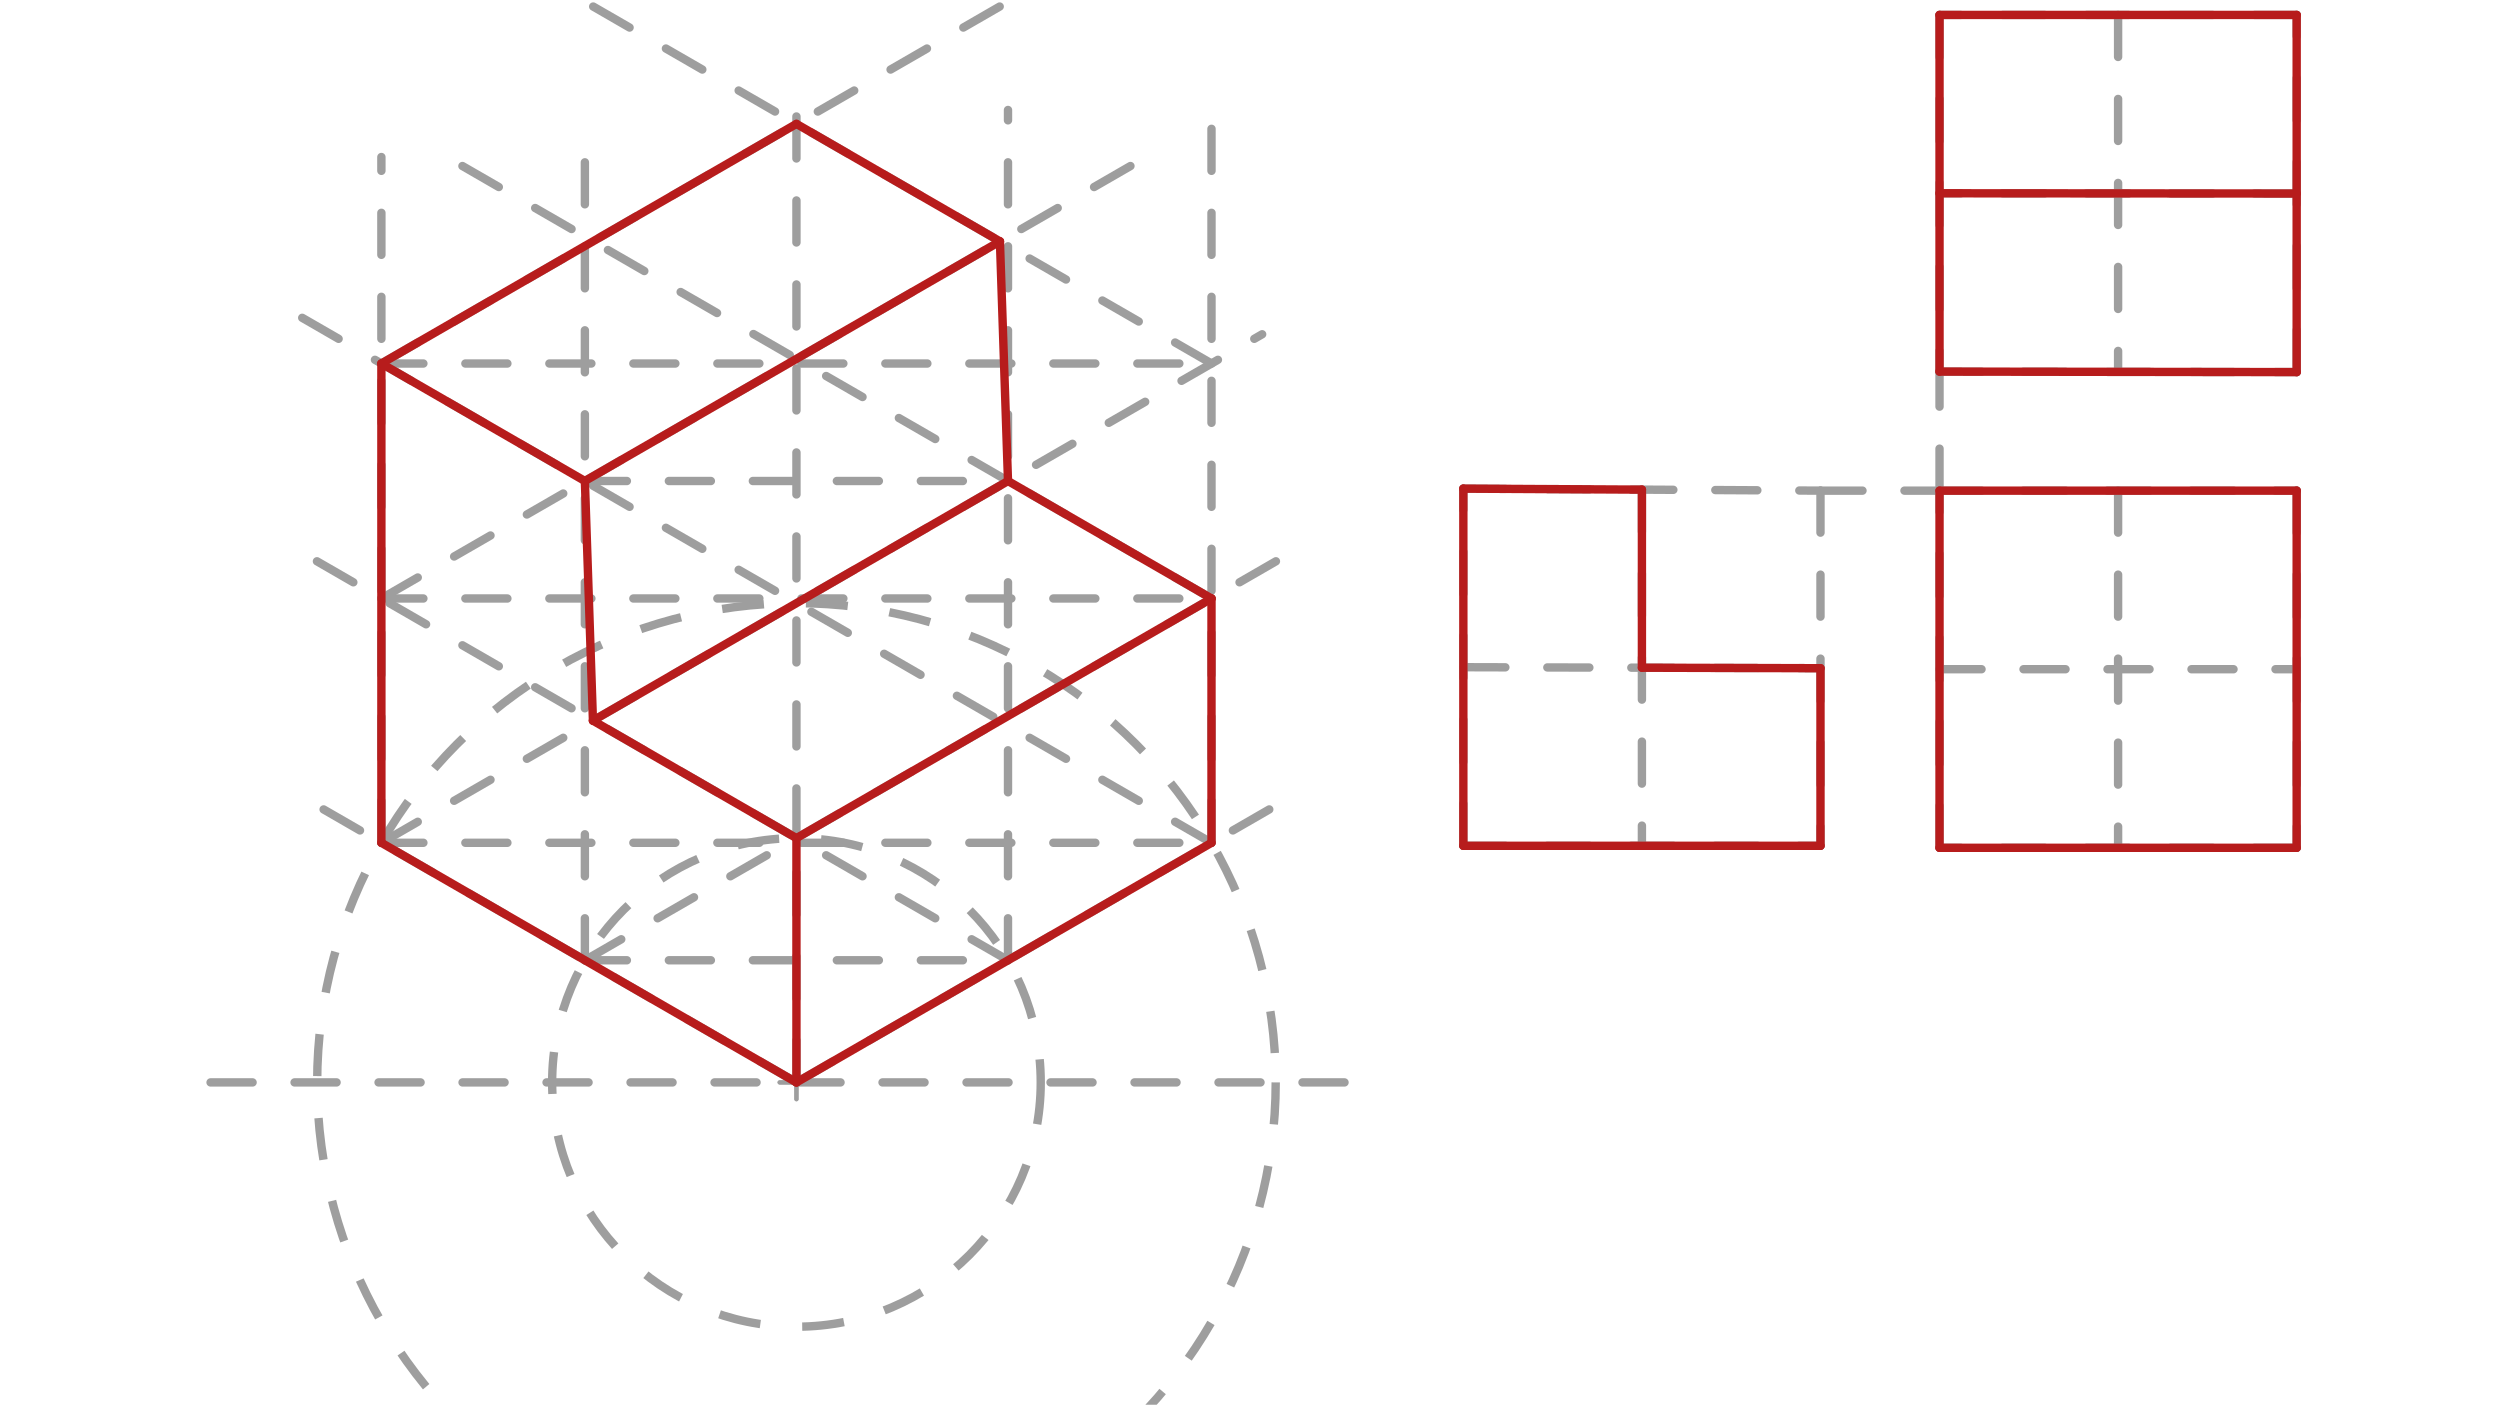 <svg xmlns="http://www.w3.org/2000/svg" class="svg--1it" height="100%" preserveAspectRatio="xMidYMid meet" viewBox="0 0 595.276 334.488" width="100%"><defs><marker id="marker-arrow" markerHeight="16" markerUnits="userSpaceOnUse" markerWidth="24" orient="auto-start-reverse" refX="24" refY="4" viewBox="0 0 24 8"><path d="M 0 0 L 24 4 L 0 8 z" stroke="inherit"></path></marker></defs><g class="aux-layer--1FB"></g><g class="main-layer--3Vd"><g class="element--2qn"><line stroke="#9E9E9E" stroke-dasharray="10" stroke-linecap="round" stroke-width="2" x1="50.141" x2="329.141" y1="257.734" y2="257.734"></line></g><g class="element--2qn"><g class="center--1s5"><line x1="185.641" y1="257.734" x2="193.641" y2="257.734" stroke="#9E9E9E" stroke-width="1" stroke-linecap="round"></line><line x1="189.641" y1="253.734" x2="189.641" y2="261.734" stroke="#9E9E9E" stroke-width="1" stroke-linecap="round"></line><circle class="hit--230" cx="189.641" cy="257.734" r="4" stroke="none" fill="transparent"></circle></g><circle cx="189.641" cy="257.734" fill="none" r="58.168" stroke="#9E9E9E" stroke-dasharray="10" stroke-width="2"></circle></g><g class="element--2qn"><g class="center--1s5"><line x1="185.641" y1="257.734" x2="193.641" y2="257.734" stroke="#9E9E9E" stroke-width="1" stroke-linecap="round"></line><line x1="189.641" y1="253.734" x2="189.641" y2="261.734" stroke="#9E9E9E" stroke-width="1" stroke-linecap="round"></line><circle class="hit--230" cx="189.641" cy="257.734" r="4" stroke="none" fill="transparent"></circle></g><circle cx="189.641" cy="257.734" fill="none" r="114.118" stroke="#9E9E9E" stroke-dasharray="10" stroke-width="2"></circle></g><g class="element--2qn"><line stroke="#9E9E9E" stroke-dasharray="10" stroke-linecap="round" stroke-width="2" x1="189.641" x2="306.644" y1="257.734" y2="190.182"></line></g><g class="element--2qn"><line stroke="#9E9E9E" stroke-dasharray="10" stroke-linecap="round" stroke-width="2" x1="189.641" x2="70.047" y1="257.734" y2="188.687"></line></g><g class="element--2qn"><line stroke="#9E9E9E" stroke-dasharray="10" stroke-linecap="round" stroke-width="2" x1="189.641" x2="189.641" y1="257.734" y2="22.188"></line></g><g class="element--2qn"><line stroke="#9E9E9E" stroke-dasharray="10" stroke-linecap="round" stroke-width="2" x1="240.015" x2="240.015" y1="228.651" y2="26.188"></line></g><g class="element--2qn"><line stroke="#9E9E9E" stroke-dasharray="10" stroke-linecap="round" stroke-width="2" x1="288.47" x2="288.47" y1="200.675" y2="23.787"></line></g><g class="element--2qn"><line stroke="#9E9E9E" stroke-dasharray="10" stroke-linecap="round" stroke-width="2" x1="139.266" x2="139.266" y1="228.651" y2="29.388"></line></g><g class="element--2qn"><line stroke="#9E9E9E" stroke-dasharray="10" stroke-linecap="round" stroke-width="2" x1="90.812" x2="90.812" y1="200.675" y2="37.388"></line></g><g class="element--2qn"><line stroke="#9E9E9E" stroke-dasharray="10" stroke-linecap="round" stroke-width="2" x1="139.266" x2="240.015" y1="228.651" y2="228.651"></line></g><g class="element--2qn"><line stroke="#9E9E9E" stroke-dasharray="10" stroke-linecap="round" stroke-width="2" x1="90.812" x2="288.47" y1="200.675" y2="200.675"></line></g><g class="element--2qn"><line stroke="#9E9E9E" stroke-dasharray="10" stroke-linecap="round" stroke-width="2" x1="240.015" x2="67.428" y1="228.651" y2="129.007"></line></g><g class="element--2qn"><line stroke="#9E9E9E" stroke-dasharray="10" stroke-linecap="round" stroke-width="2" x1="139.266" x2="309.974" y1="228.651" y2="130.092"></line></g><g class="element--2qn"><line stroke="#9E9E9E" stroke-dasharray="10" stroke-linecap="round" stroke-width="2" x1="90.812" x2="300.531" y1="200.675" y2="79.594"></line></g><g class="element--2qn"><line stroke="#9E9E9E" stroke-dasharray="10" stroke-linecap="round" stroke-width="2" x1="288.47" x2="66.268" y1="200.675" y2="72.387"></line></g><g class="element--2qn"><line stroke="#9E9E9E" stroke-dasharray="10" stroke-linecap="round" stroke-width="2" x1="90.812" x2="288.47" y1="86.558" y2="86.558"></line></g><g class="element--2qn"><line stroke="#9E9E9E" stroke-dasharray="10" stroke-linecap="round" stroke-width="2" x1="90.812" x2="245.261" y1="86.558" y2="-2.614"></line></g><g class="element--2qn"><line stroke="#9E9E9E" stroke-dasharray="10" stroke-linecap="round" stroke-width="2" x1="288.47" x2="130.83" y1="86.558" y2="-4.456"></line></g><g class="element--2qn"><line stroke="#9E9E9E" stroke-dasharray="10" stroke-linecap="round" stroke-width="2" x1="139.266" x2="240.015" y1="114.533" y2="114.533"></line></g><g class="element--2qn"><line stroke="#9E9E9E" stroke-dasharray="10" stroke-linecap="round" stroke-width="2" x1="240.015" x2="110.092" y1="114.533" y2="39.521"></line></g><g class="element--2qn"><line stroke="#9E9E9E" stroke-dasharray="10" stroke-linecap="round" stroke-width="2" x1="139.266" x2="271.485" y1="114.533" y2="38.196"></line></g><g class="element--2qn"><line stroke="#9E9E9E" stroke-dasharray="10" stroke-linecap="round" stroke-width="2" x1="90.812" x2="288.47" y1="142.508" y2="142.508"></line></g><g class="element--2qn"><line stroke="#9E9E9E" stroke-dasharray="10" stroke-linecap="round" stroke-width="2" x1="90.812" x2="139.266" y1="142.508" y2="114.533"></line></g><g class="element--2qn"><line stroke="#9E9E9E" stroke-dasharray="10" stroke-linecap="round" stroke-width="2" x1="288.47" x2="240.015" y1="142.508" y2="114.533"></line></g><g class="element--2qn"><line stroke="#B71C1C" stroke-dasharray="none" stroke-linecap="round" stroke-width="2" x1="90.812" x2="189.641" y1="86.558" y2="29.499"></line></g><g class="element--2qn"><line stroke="#B71C1C" stroke-dasharray="none" stroke-linecap="round" stroke-width="2" x1="189.641" x2="238.095" y1="29.499" y2="57.474"></line></g><g class="element--2qn"><line stroke="#B71C1C" stroke-dasharray="none" stroke-linecap="round" stroke-width="2" x1="238.095" x2="240.015" y1="57.474" y2="114.533"></line></g><g class="element--2qn"><line stroke="#B71C1C" stroke-dasharray="none" stroke-linecap="round" stroke-width="2" x1="240.015" x2="288.47" y1="114.533" y2="142.508"></line></g><g class="element--2qn"><line stroke="#B71C1C" stroke-dasharray="none" stroke-linecap="round" stroke-width="2" x1="288.47" x2="288.47" y1="142.508" y2="200.675"></line></g><g class="element--2qn"><line stroke="#B71C1C" stroke-dasharray="none" stroke-linecap="round" stroke-width="2" x1="288.47" x2="189.641" y1="200.675" y2="257.734"></line></g><g class="element--2qn"><line stroke="#B71C1C" stroke-dasharray="none" stroke-linecap="round" stroke-width="2" x1="189.641" x2="90.812" y1="257.734" y2="200.675"></line></g><g class="element--2qn"><line stroke="#B71C1C" stroke-dasharray="none" stroke-linecap="round" stroke-width="2" x1="90.812" x2="90.812" y1="200.675" y2="86.558"></line></g><g class="element--2qn"><line stroke="#B71C1C" stroke-dasharray="none" stroke-linecap="round" stroke-width="2" x1="90.812" x2="139.266" y1="86.558" y2="114.533"></line></g><g class="element--2qn"><line stroke="#B71C1C" stroke-dasharray="none" stroke-linecap="round" stroke-width="2" x1="139.266" x2="238.095" y1="114.533" y2="57.474"></line></g><g class="element--2qn"><line stroke="#B71C1C" stroke-dasharray="none" stroke-linecap="round" stroke-width="2" x1="240.015" x2="141.186" y1="114.533" y2="171.592"></line></g><g class="element--2qn"><line stroke="#B71C1C" stroke-dasharray="none" stroke-linecap="round" stroke-width="2" x1="141.186" x2="139.266" y1="171.592" y2="114.533"></line></g><g class="element--2qn"><line stroke="#B71C1C" stroke-dasharray="none" stroke-linecap="round" stroke-width="2" x1="141.186" x2="189.641" y1="171.592" y2="199.567"></line></g><g class="element--2qn"><line stroke="#B71C1C" stroke-dasharray="none" stroke-linecap="round" stroke-width="2" x1="189.641" x2="189.641" y1="199.567" y2="257.734"></line></g><g class="element--2qn"><line stroke="#B71C1C" stroke-dasharray="none" stroke-linecap="round" stroke-width="2" x1="189.641" x2="288.47" y1="199.567" y2="142.508"></line></g><g class="element--2qn"><line stroke="#9E9E9E" stroke-dasharray="10" stroke-linecap="round" stroke-width="2" x1="348.438" x2="433.477" y1="201.388" y2="201.388"></line></g><g class="element--2qn"><line stroke="#9E9E9E" stroke-dasharray="10" stroke-linecap="round" stroke-width="2" x1="348.438" x2="348.438" y1="201.388" y2="116.348"></line></g><g class="element--2qn"><line stroke="#9E9E9E" stroke-dasharray="10" stroke-linecap="round" stroke-width="2" x1="348.438" x2="433.476" y1="116.348" y2="116.828"></line></g><g class="element--2qn"><line stroke="#9E9E9E" stroke-dasharray="10" stroke-linecap="round" stroke-width="2" x1="433.476" x2="433.477" y1="116.828" y2="201.388"></line></g><g class="element--2qn"><line stroke="#9E9E9E" stroke-dasharray="10" stroke-linecap="round" stroke-width="2" x1="348.438" x2="433.476" y1="158.868" y2="159.108"></line></g><g class="element--2qn"><line stroke="#9E9E9E" stroke-dasharray="10" stroke-linecap="round" stroke-width="2" x1="390.957" x2="390.957" y1="116.588" y2="201.388"></line></g><g class="element--2qn"><line stroke="#9E9E9E" stroke-dasharray="10" stroke-linecap="round" stroke-width="2" x1="433.476" x2="461.822" y1="116.828" y2="116.828"></line></g><g class="element--2qn"><line stroke="#9E9E9E" stroke-dasharray="10" stroke-linecap="round" stroke-width="2" x1="461.822" x2="546.861" y1="116.828" y2="116.828"></line></g><g class="element--2qn"><line stroke="#9E9E9E" stroke-dasharray="10" stroke-linecap="round" stroke-width="2" x1="546.861" x2="546.861" y1="116.828" y2="201.868"></line></g><g class="element--2qn"><line stroke="#9E9E9E" stroke-dasharray="10" stroke-linecap="round" stroke-width="2" x1="546.861" x2="461.822" y1="201.868" y2="201.868"></line></g><g class="element--2qn"><line stroke="#9E9E9E" stroke-dasharray="10" stroke-linecap="round" stroke-width="2" x1="461.822" x2="461.822" y1="201.868" y2="116.828"></line></g><g class="element--2qn"><line stroke="#9E9E9E" stroke-dasharray="10" stroke-linecap="round" stroke-width="2" x1="461.822" x2="461.822" y1="116.828" y2="88.482"></line></g><g class="element--2qn"><line stroke="#9E9E9E" stroke-dasharray="10" stroke-linecap="round" stroke-width="2" x1="461.822" x2="546.861" y1="88.482" y2="88.6"></line></g><g class="element--2qn"><line stroke="#9E9E9E" stroke-dasharray="10" stroke-linecap="round" stroke-width="2" x1="546.861" x2="546.861" y1="88.6" y2="3.56"></line></g><g class="element--2qn"><line stroke="#9E9E9E" stroke-dasharray="10" stroke-linecap="round" stroke-width="2" x1="546.861" x2="461.822" y1="3.56" y2="3.56"></line></g><g class="element--2qn"><line stroke="#9E9E9E" stroke-dasharray="10" stroke-linecap="round" stroke-width="2" x1="461.822" x2="461.822" y1="3.56" y2="88.482"></line></g><g class="element--2qn"><line stroke="#9E9E9E" stroke-dasharray="10" stroke-linecap="round" stroke-width="2" x1="504.342" x2="504.342" y1="116.828" y2="201.868"></line></g><g class="element--2qn"><line stroke="#9E9E9E" stroke-dasharray="10" stroke-linecap="round" stroke-width="2" x1="461.822" x2="546.861" y1="159.348" y2="159.348"></line></g><g class="element--2qn"><line stroke="#9E9E9E" stroke-dasharray="10" stroke-linecap="round" stroke-width="2" x1="504.342" x2="504.342" y1="3.56" y2="88.541"></line></g><g class="element--2qn"><line stroke="#9E9E9E" stroke-dasharray="10" stroke-linecap="round" stroke-width="2" x1="546.861" x2="461.822" y1="46.08" y2="46.021"></line></g><g class="element--2qn"><line stroke="#B71C1C" stroke-dasharray="none" stroke-linecap="round" stroke-width="2" x1="348.438" x2="348.438" y1="116.348" y2="201.388"></line></g><g class="element--2qn"><line stroke="#B71C1C" stroke-dasharray="none" stroke-linecap="round" stroke-width="2" x1="348.438" x2="433.477" y1="201.388" y2="201.388"></line></g><g class="element--2qn"><line stroke="#B71C1C" stroke-dasharray="none" stroke-linecap="round" stroke-width="2" x1="433.477" x2="433.476" y1="201.388" y2="159.108"></line></g><g class="element--2qn"><line stroke="#B71C1C" stroke-dasharray="none" stroke-linecap="round" stroke-width="2" x1="433.476" x2="390.957" y1="159.108" y2="158.988"></line></g><g class="element--2qn"><line stroke="#B71C1C" stroke-dasharray="none" stroke-linecap="round" stroke-width="2" x1="390.957" x2="390.957" y1="158.988" y2="116.588"></line></g><g class="element--2qn"><line stroke="#B71C1C" stroke-dasharray="none" stroke-linecap="round" stroke-width="2" x1="390.957" x2="348.438" y1="116.588" y2="116.348"></line></g><g class="element--2qn"><line stroke="#B71C1C" stroke-dasharray="none" stroke-linecap="round" stroke-width="2" x1="461.822" x2="461.822" y1="116.828" y2="201.868"></line></g><g class="element--2qn"><line stroke="#B71C1C" stroke-dasharray="none" stroke-linecap="round" stroke-width="2" x1="546.861" x2="461.822" y1="201.868" y2="201.868"></line></g><g class="element--2qn"><line stroke="#B71C1C" stroke-dasharray="none" stroke-linecap="round" stroke-width="2" x1="546.861" x2="546.861" y1="116.828" y2="201.868"></line></g><g class="element--2qn"><line stroke="#B71C1C" stroke-dasharray="none" stroke-linecap="round" stroke-width="2" x1="461.822" x2="546.861" y1="116.828" y2="116.828"></line></g><g class="element--2qn"><line stroke="#B71C1C" stroke-dasharray="none" stroke-linecap="round" stroke-width="2" x1="461.822" x2="461.822" y1="3.56" y2="88.482"></line></g><g class="element--2qn"><line stroke="#B71C1C" stroke-dasharray="none" stroke-linecap="round" stroke-width="2" x1="461.822" x2="546.861" y1="88.482" y2="88.6"></line></g><g class="element--2qn"><line stroke="#B71C1C" stroke-dasharray="none" stroke-linecap="round" stroke-width="2" x1="546.861" x2="546.861" y1="88.6" y2="3.56"></line></g><g class="element--2qn"><line stroke="#B71C1C" stroke-dasharray="none" stroke-linecap="round" stroke-width="2" x1="546.861" x2="461.822" y1="3.56" y2="3.56"></line></g><g class="element--2qn"><line stroke="#B71C1C" stroke-dasharray="none" stroke-linecap="round" stroke-width="2" x1="461.822" x2="546.861" y1="46.021" y2="46.08"></line></g></g><g class="snaps-layer--2PT"></g><g class="temp-layer--rAP"></g></svg>